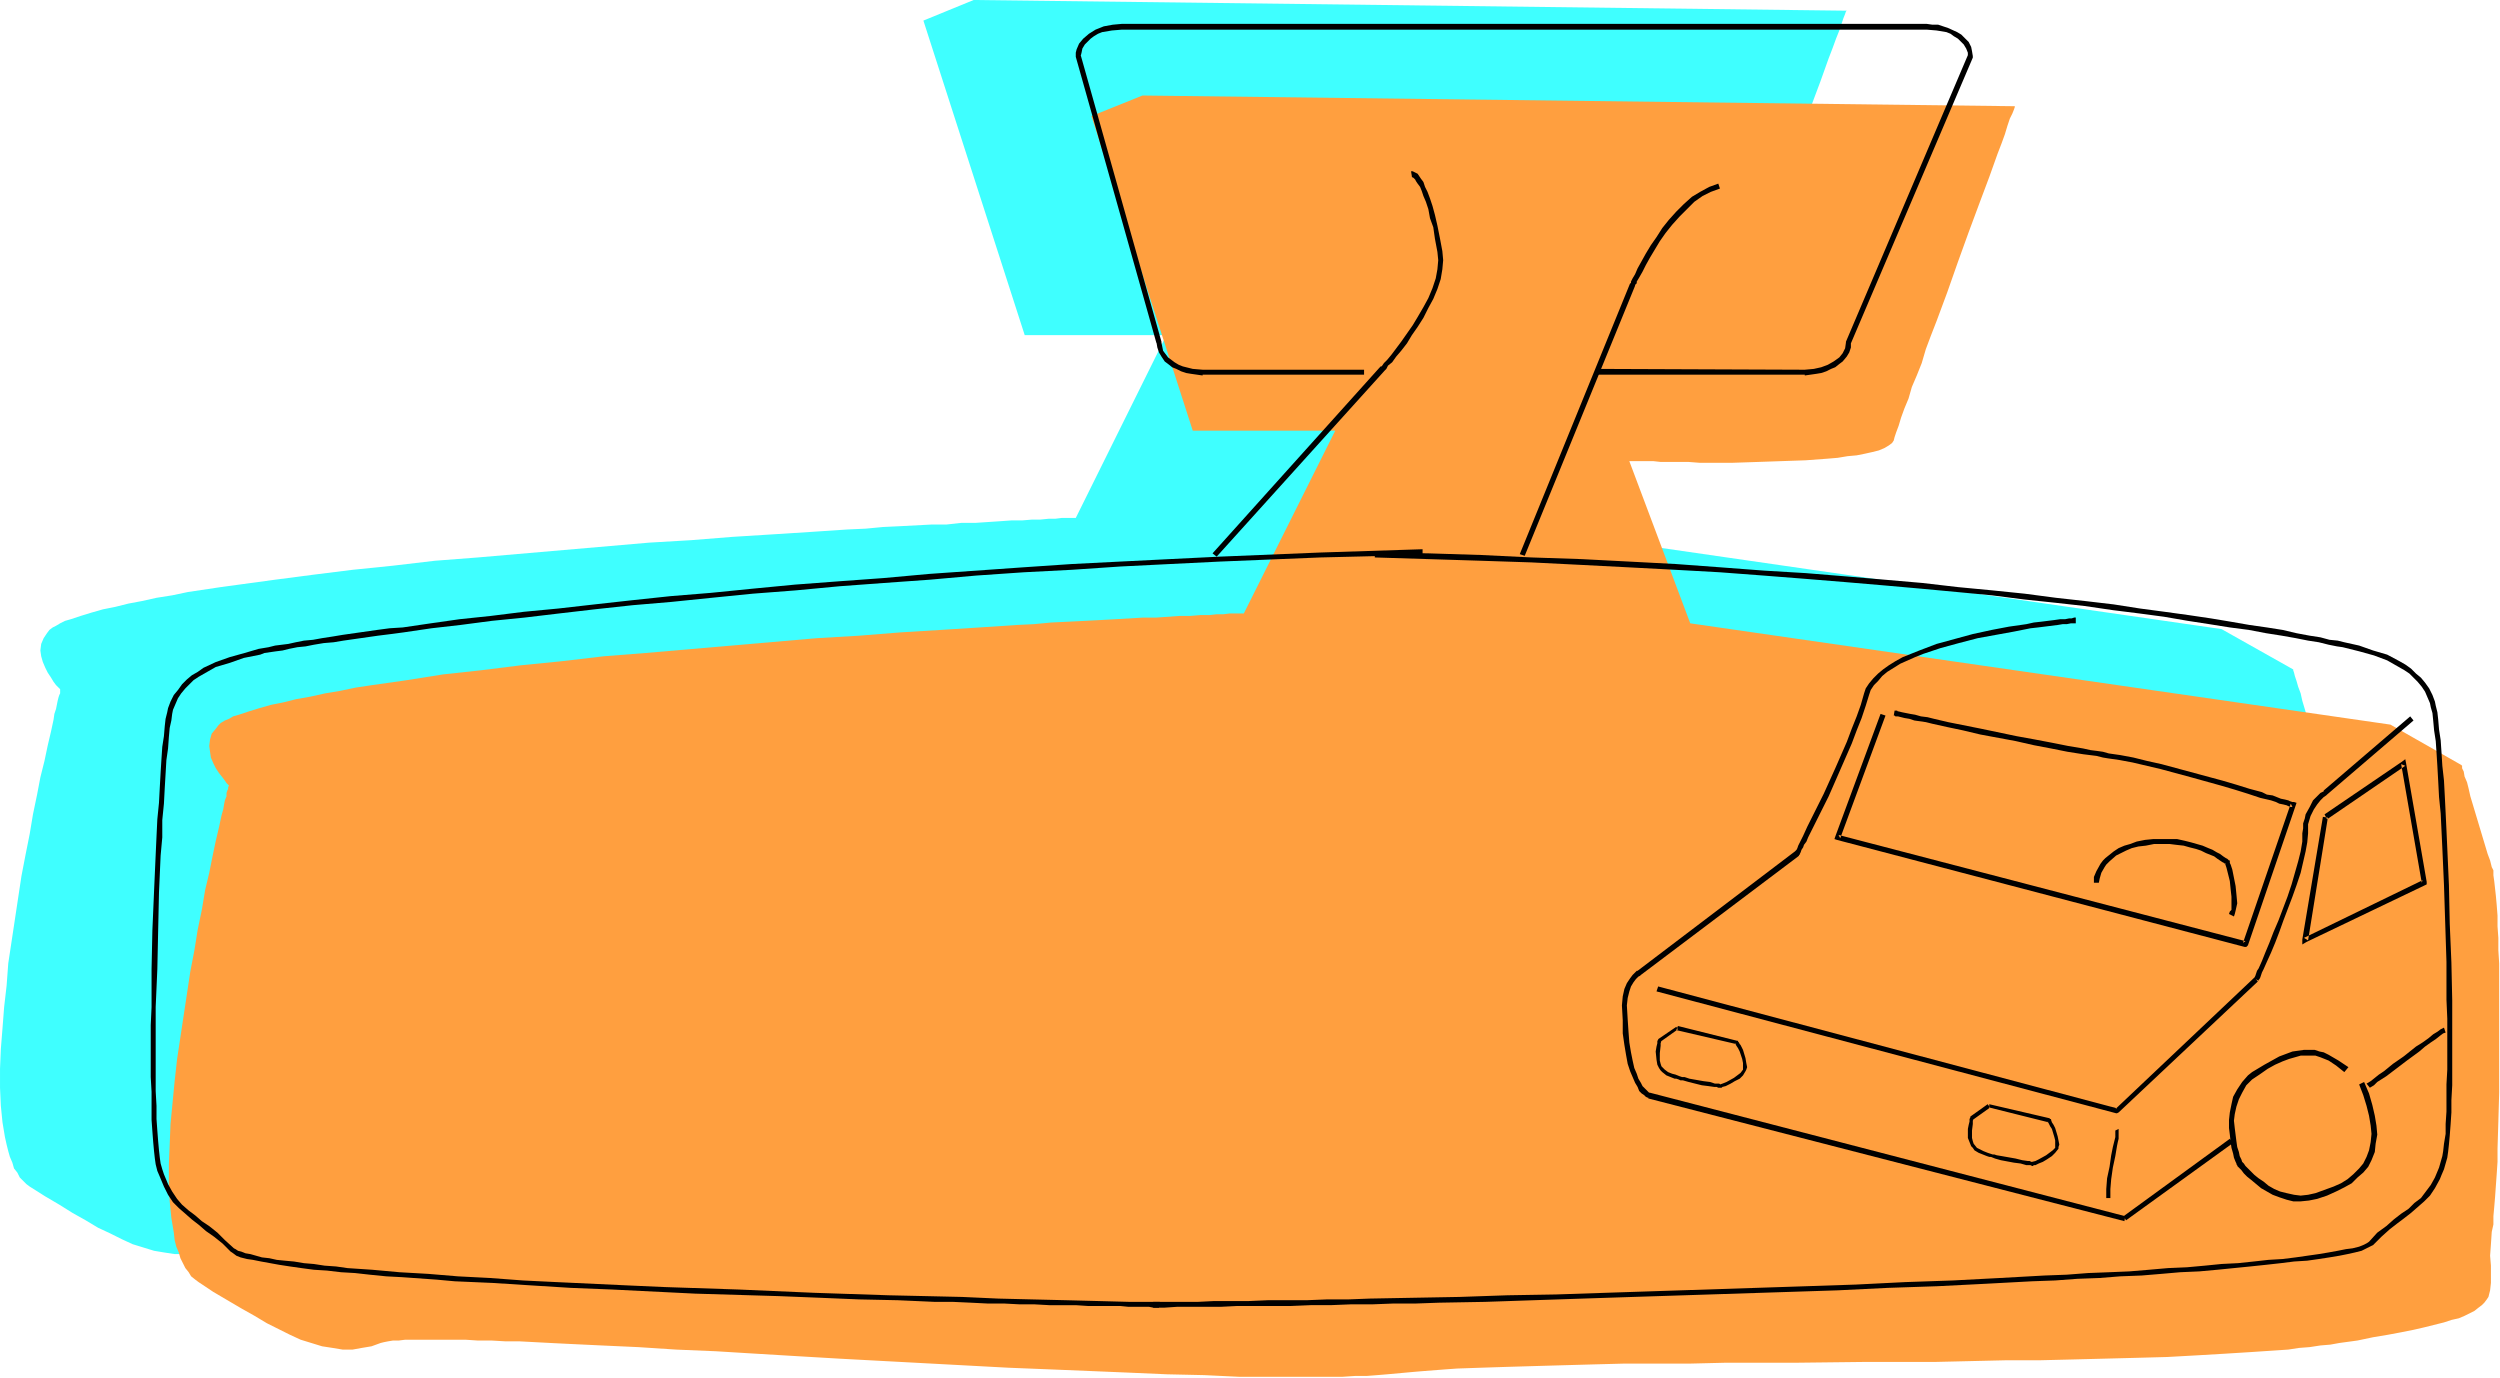 <svg xmlns="http://www.w3.org/2000/svg" fill-rule="evenodd" height="270.257" preserveAspectRatio="none" stroke-linecap="round" viewBox="0 0 3035 1673" width="490.455"><style>.pen1{stroke:none}.brush3{fill:#000}</style><path class="pen1" style="fill:#3fffff" d="m1121 25 123 382h172l-110 222h-17l-8 1h-8l-10 1h-10l-12 1h-13l-14 1-15 1-15 1h-17l-18 2h-18l-19 1-19 1-21 1-21 2-22 1-45 3-47 3-48 3-50 4-51 3-104 9-104 9-52 4-51 6-49 5-48 6-46 6-44 6-22 3-20 3-20 3-19 4-19 3-18 4-16 3-16 4-15 3-14 4-13 4-12 4-7 2-6 3-5 3-4 2-4 3-3 4-4 6-3 7-1 8 1 7 2 7 3 7 3 6 4 6 3 5 3 4 3 3 2 2v5l-1 2-1 3-1 4-1 5-1 5-2 6-1 7-3 14-4 17-4 19-5 20-4 21-5 24-4 24-5 25-5 26-8 53-8 53-2 27-3 26-2 26-2 25-1 24v23l1 22 2 20 3 18 2 9 2 8 2 7 3 7 2 7 4 5 3 6 4 4 4 4 4 3 19 12 17 10 16 10 16 9 15 9 15 7 14 7 13 6 13 4 13 4 12 2 13 2h11l12-2 12-2 11-4 4-1 4-1 6-1h8l8-1h72l16 1h16l17 1h18l18 1 20 1 20 1 20 1 21 1 45 2 46 3 47 2 49 3 50 3 51 3 103 6 102 5 50 2 50 3 47 2 47 1 44 2h22l41 1 19 1h71l15-1h15l14-1 13-1 12-1 11-1 11-1 11-1 13-1 12-1 13-1h14l30-2 31-1 33-1 35-1 37-1h38l39-1h81l85-1 85-1h86l85-1 42-1 40-1 40-1 38-1 37-1 36-2 34-1 33-3 30-2 14-1 14-2 13-1 13-2 11-1 12-2 21-3 20-4 17-3 16-3 15-3 14-3 12-3 11-2 10-3 8-3 8-3 6-3 6-3 4-3 4-4 4-3 2-4 2-3 3-8 1-9v-10l-1-11v-26l2-15 1-9 1-10 1-11 1-12 1-14v-14l1-15 1-16 1-33 1-35v-141l-1-16v-16l-1-15v-14l-1-13-1-12v-12l-1-9-1-9-1-7-1-6-1-4-2-8-3-8-3-10-3-9-12-41-3-10-2-9-3-8-2-7-2-6-1-4-1-3v-1l-87-49-849-123-75-197h29l9 1h22l12 1h55l29-1 30-1 28-1 27-2 13-1 12-1 11-2 10-2 9-2 7-2 7-3 5-2 4-4 2-3 1-4 2-6 4-8 3-10 4-11 4-12 5-13 5-15 6-15 6-17 6-16 6-18 13-35 14-37 13-36 12-35 6-16 6-16 5-14 5-14 5-13 4-11 4-10 3-9 2-6 2-5 1-3 1-1L1182 0l-61 25z"/><path class="pen1" style="fill:#ff9f3f" d="m1325 141 123 382h173l-111 222h-17l-8 1h-8l-9 1h-11l-12 1h-13l-14 1-14 1h-16l-17 1-17 1-18 1-19 1-20 1-21 1-21 2-21 1-45 3-47 3-49 3-50 4-51 3-104 9-104 9-51 4-51 6-50 5-48 6-46 5-44 7-21 3-21 3-20 3-19 4-18 3-18 4-17 3-16 4-15 3-14 4-13 4-12 4-7 2-5 3-5 2-5 3-3 3-3 4-5 6-2 7-1 8 1 7 1 7 3 7 3 6 4 6 4 5 3 4 2 3 2 2 1 1-1 2v2l-1 2-1 3v4l-2 5-1 5-1 6-2 7-3 14-4 17-4 19-4 20-5 21-4 24-5 24-4 25-5 26-8 53-8 53-3 27-5 52-1 25-1 24v23l1 22 2 20 3 18 1 9 2 8 3 7 2 7 3 6 3 6 4 5 3 5 5 4 4 3 18 12 17 10 17 10 16 9 15 9 14 7 14 7 13 6 13 4 13 4 13 2 12 2h12l11-2 12-2 11-4 4-1 5-1 6-1h7l8-1h73l15 1h17l17 1h17l19 1 19 1 20 1 21 1 21 1 44 2 46 3 48 2 49 3 50 3 51 3 205 11 50 2 49 2 48 2 46 2 45 1 21 1 21 1h126l15-1h14l13-1 12-1 11-1 11-1 11-1 12-1 13-1 13-1 14-1 29-1 31-1 34-1 35-1 36-1 38-1h80l41-1h84l86-1h86l85-2h41l41-1 39-1 39-1 37-1 36-2 34-2 32-2 30-2 15-1 13-2 13-1 13-2 12-1 11-2 22-3 19-4 18-3 16-3 15-3 13-3 12-3 12-3 9-3 9-2 7-3 6-3 6-3 5-4 4-3 3-3 3-4 2-3 2-8 1-9v-21l-1-12 1-14 1-15 2-9v-10l1-11 1-12 1-14 1-14 1-15v-16l1-33 1-35v-157l-1-16v-15l-1-14v-13l-1-13-1-11-1-9-1-9-1-7v-6l-2-4-2-8-3-8-3-10-3-10-12-40-3-10-2-9-2-8-3-7-1-6-2-4v-3l-1-1-86-49-850-123-74-197h29l9 1h34l13 1h41l30-1 29-1 29-1 27-2 12-1 12-2 11-1 10-2 9-2 8-2 7-3 5-3 4-3 2-3 1-4 2-6 3-8 3-10 4-11 5-12 4-14 6-14 6-15 5-17 6-16 7-18 13-35 13-37 13-36 13-35 6-16 6-16 5-14 5-14 5-13 4-11 3-10 3-9 3-6 2-5 1-3v-1l-1059-13-62 25z"/><path class="pen1 brush3" d="m1669 677 65 2 64 2 61 2 60 3 58 3 57 3 54 3 53 4 51 4 49 4 47 4 45 4 43 4 42 4 39 5 38 4 36 4 34 5 32 4 30 4 29 5 26 4 25 4 23 3 21 4 19 3 17 3 15 3 13 2 12 3 10 2 7 1 20 5 18 5 16 6 7 4 7 4 7 4 6 4 5 5 5 5 5 6 4 6 3 7 3 7 1 5 2 7 1 10 1 11 2 13 1 15 1 16 1 18 1 19 2 20 1 21 1 21 2 45 3 93v46l1 23v62l-1 18v33l-1 15v12l-2 12-1 9-1 6-2 7-2 7-5 12-5 9-6 8-6 8-8 6-7 7-9 6-9 7-9 8-11 8-10 11-3 2-4 2-5 2-8 2-8 1-10 2-11 2-12 2-14 2-14 2-16 2-17 1-18 2-19 2-20 1-20 2-22 2-23 1-23 2-24 2-24 1-26 1-26 2-27 1-54 3-57 3-58 2-60 3-60 2-61 2-122 4-61 2-60 2-59 1-58 2-55 1-54 1-26 1h-26l-25 1h-47l-23 1h-42l-20 1h-54v7h14l15-1h53l20-1h65l24-1h24l25-1h26l26-1h27l28-1 56-1 59-2 60-2 61-2 248-8 61-3 60-2 59-3 56-3 28-1 27-2 27-1 25-2 26-1 24-2 23-2 23-1 22-2 20-2 20-2 19-2 18-2 16-2 16-1 14-2 13-2 12-2 10-2 9-2 8-2 6-3 4-2 4-2 10-10 10-9 9-7 8-6 9-7 8-7 8-7 7-7 6-9 6-11 2-5 3-7 2-7 2-7 1-7 1-9 1-11 1-13 1-15v-15l1-18v-103l-1-46-2-47-1-47-2-45-1-22-1-21-1-20-1-19-2-18-1-16-1-15-2-13-1-12-1-9-2-8-1-5-3-8-4-8-5-7-5-6-6-5-6-6-7-5-7-4-15-8-17-5-17-6-18-4-8-2-10-1-11-3-13-2-16-3-17-4-19-3-21-3-23-4-24-4-27-4-29-4-30-4-32-5-34-4-36-4-38-5-39-4-42-4-43-5-46-4-47-4-49-4-50-3-53-4-54-4-57-3-58-3-60-2-62-3-64-2-65-1v6z"/><path class="pen1 brush3" d="m1727 667-124 4-122 5-61 3-60 3-59 3-59 4-57 4-57 4-55 5-55 4-53 4-52 5-50 5-49 4-47 5-45 5-44 5-42 4-40 5-38 4-35 5-34 5-16 1-15 2-14 2-14 2-14 2-12 2-13 2-11 2-11 1-10 2-9 2-8 1-8 1-8 2-6 1-6 1-17 5-18 5-17 6-15 7-7 5-7 4-6 5-6 6-5 7-5 6-4 8-3 8-1 5-2 8-1 9-1 12-2 13-1 15-1 16-1 18-1 19-2 20-1 21-1 22-2 45-2 47-1 47v46l-1 22v63l1 18v34l1 14 1 13 1 11 1 9 1 7 2 8 3 7 5 12 5 10 6 9 7 7 8 7 8 7 9 7 8 7 10 7 10 8 10 10 3 2 4 3 5 2 8 2 7 1 10 2 11 2 11 2 13 2 14 2 15 2 16 1 17 2 17 1 18 2 20 2 19 1 42 3 22 2 46 2 47 3 48 3 50 2 101 5 101 3 50 2 48 2 47 1 45 2h22l22 1 20 1h20l19 1h18l18 1h32l15 1h39l10 1h25l5 1h7l1-7h-36l-38-1-39-1-42-1-41-1-44-2-44-1-45-1-90-3-92-4-90-3-45-2-43-2-43-2-41-2-40-3-39-2-36-3-35-2-33-3-15-1-15-1-14-2-14-1-13-2-12-1-12-2-11-1-10-1-9-2-9-1-7-2-7-2-6-1-5-2-4-1-3-2-2-1-11-10-9-9-10-8-9-6-8-7-8-6-8-7-6-7-6-9-5-9-5-12-2-6-2-7-1-7-1-9-1-11-1-13-1-14v-16l-1-18v-102l2-46 1-47 1-46 2-45 2-22v-21l2-20 1-19 1-17 1-17 2-14 1-14 1-11 2-9 1-8 1-5 3-7 3-7 4-6 5-6 5-5 5-5 6-4 7-4 7-4 7-4 17-5 17-6 20-4 5-2 7-1 7-1 8-1 8-2 10-2 10-1 10-2 12-2 12-1 12-2 14-2 14-2 14-2 16-2 15-2 34-5 35-4 38-5 40-4 42-5 43-5 46-5 47-4 49-5 50-5 52-4 53-5 54-4 56-4 56-5 58-4 58-3 59-4 60-3 61-3 122-5 124-3v-7zm212-212h252v1l7-1 7-1 6-1 6-2 6-3 5-2 5-4 4-3 5-6 3-5 2-6v-6 1l148-347v-2l-1-6-1-5-3-6-5-5-4-4-5-3-11-5-6-2-6-2h-7l-7-1h-977l-11 1-11 2-10 4-8 5-7 6-5 6-3 7-1 4v5l98 348v-1l1 6 2 6 3 5 4 6 4 3 5 4 5 2 6 3 6 2 6 1 7 1 7 1v-1h196v-6h-196l-12-1-12-3-5-2-5-3-4-3-4-3-3-4-3-4-1-5-1-5v-1l-98-348v1l1-4 1-5 3-5 3-3 4-4 4-3 5-3 5-2 6-1 6-1 12-1h977l12 1 12 2 5 2 4 3 5 3 4 4 3 3 3 5 2 5v4-1l-148 348v1l-1 7-3 6-4 5-7 5-7 4-8 3-9 2-11 1-252-1v7z"/><path class="pen1 brush3" d="M1714 214v1l2 1 2 2 1 2 2 3 3 4 2 5 2 6 3 7 3 9 2 11 4 11 2 14 3 16 1 10-1 11-2 11-4 12-5 12-6 11-7 12-6 10-7 10-7 10-6 8-6 8-5 6-4 4-2 3-1 1h-1l-204 227 5 4 204-226 1-1 1-1 2-4 5-4 5-7 6-7 7-9 6-10 7-10 7-11 6-12 6-11 5-12 4-12 2-12 1-11-1-11-3-16-3-15-3-13-3-11-3-9-3-8-3-6-2-6-3-4-2-3-2-3-2-1-4-2h-2l1 6zm137 461 134-328v-1l1-1 1-1v-2l3-5 4-7 4-8 5-9 6-10 6-10 7-10 8-10 9-10 9-9 9-9 10-7 10-5 11-4-2-6-11 4-11 6-10 6-10 9-9 9-9 10-8 10-7 11-7 10-6 10-5 9-5 9-3 7-3 5-2 4v2h-1l-134 329 6 2zm669 75h-2l-3 1h-3l-5 1h-6l-7 1-8 1-8 1-9 1-9 2-21 3-21 4-23 5-22 6-22 6-21 8-10 4-10 4-9 5-8 5-7 5-6 5-6 6-5 6-4 6-2 6-4 14-5 14-6 15-6 16-14 32-14 31-7 14-7 14-6 12-5 11-2 4-2 4-2 4-1 3-1 2-2 2v2-2l-191 145h-1l-2 2-3 3-3 4-4 6-3 7-2 9-1 11 1 18v16l2 14 2 12 2 11 3 9 3 7 3 7 3 5 2 5 3 3 3 2 2 2 2 1h1v1l578 149 1-6-577-150h-1l-1-1-2-2-2-2-3-3-2-4-3-5-2-6-3-7-2-9-2-10-2-12-1-13-1-15-1-17 1-9 2-8 2-6 3-5 3-4 3-3 2-1 1-1 191-144 1-1v-1h1v-1l1-2 1-3 2-3 1-3 3-4 2-5 5-10 6-12 7-14 7-14 14-32 14-32 6-16 6-15 5-15 4-13 2-6 4-6 5-5 5-6 6-5 8-5 8-5 9-4 9-4 10-4 21-7 22-6 23-6 22-4 22-4 20-4 9-1 8-1 8-1 8-1 6-1h5l5-1h6v-7z"/><path class="pen1 brush3" d="m2011 1204 558 148h1l2-1 169-159-4-5-169 160 2-1-557-148-2 6z"/><path class="pen1 brush3" d="m2926 870-105 90 1-1-1 1v1l-4 2-4 4-5 5-4 8-5 9-1 5-2 6v6l-1 6v10l-2 12-3 12-4 14-4 14-5 15-11 29-6 14-5 13-5 12-4 10-4 9-2 3-1 3-1 3-1 2v1h-1l6 3v-1l1-1 1-2 1-3 1-3 2-4 4-9 5-11 5-12 5-13 5-14 11-29 5-14 5-15 3-13 3-13 2-11 1-11v-11l3-10 4-8 4-6 4-5 4-4 3-2 1-1 105-90-4-5zm-643-3-55 149-1 3 3 1 495 130h2l2-2 58-170 1-3-3-1h-2l-3-1-2-1-4-1-5-1-5-2-5-2-7-1-6-3-15-4-16-5-17-5-37-10-37-10-18-4-16-4-16-3-14-2-7-2-7-1-8-1-9-2-18-3-20-4-21-4-22-4-43-9-20-4-20-4-17-4-8-2-8-1-7-2-6-1-5-1-5-1-4-1h-1l-1-1h-3l-1 6h1l1 1h3l4 1 4 1 6 1 6 2 7 1 7 1 8 2 18 4 19 4 21 5 43 8 22 5 21 4 20 4 19 3 8 1 8 1 8 2 6 1 14 2 16 3 17 4 17 4 37 10 36 10 17 5 16 5 15 5 13 3 6 2 4 2 5 1 4 1 2 1 3 1h2l-2-4-58 169 3-2-494-129 2 4 55-149-6-2zm298 615 130-94-4-5-129 94 3 5zm296-161 5-3 4-4 11-7 25-19 15-11 7-6 7-5 6-4 5-4 4-3 3-1-2-6-4 2-4 3-5 3-6 5-7 5-8 5-15 12-13 9-11 9-6 4-10 8-5 3 4 5z"/><path class="pen1 brush3" d="m2864 1317 5 13 4 13 3 12 2 12 1 10-1 10-2 10-3 8-4 8-5 6-7 7-7 6-8 5-9 4-11 4-11 4-9 2-9 1-8-1-9-2-8-2-7-3-7-4-6-5-6-4-5-4-4-4-4-4-3-3-2-3-2-2-1-3-2-4-1-5-2-6-1-7-1-8-1-8-1-9 1-8 2-9 3-9 4-8 5-9 7-7 9-6 10-7 9-5 9-4 8-3 7-2 7-2h18l6 2 10 4 9 6 10 8 5-6-12-8-12-7-6-3-5-1-6-2h-13l-7 1-7 1-8 3-8 3-9 5-9 5-10 6-5 3-5 4-7 8-6 9-5 9-2 9-2 10-1 9v10l1 8 1 9 1 7 2 7 1 5 2 5 1 2v1l1 1v1l2 2 3 3 3 4 4 4 5 4 6 5 6 5 7 4 7 4 8 3 9 3 8 2h9l10-1 10-2 12-4 11-5 10-5 9-5 7-7 7-6 6-7 4-8 4-10 1-10 2-11-1-11-2-12-3-13-4-14-6-14-6 3zm-296 56v8l-1 4-2 8-2 10-2 14-3 14-1 13v11h5v-11l1-12 2-14 3-14 1-6 1-6 1-5 1-4v-12l-4 2zm-533-126-22 15v1l-1 1v3l-1 4-1 6 1 10 1 6 2 4 2 3 2 2 5 4 10 4h2l3 1 2 1h3l7 2 16 4 8 1 7 1h3l2 1h4l1-1 4-1 6-3 5-3 6-3 4-4 3-5 1-2 1-3-1-5-1-6-3-10-2-4-1-2-1-1-1-2-1-1v-1h-1l-72-18-2 5 73 17-2-1 1 1 1 2 2 3 2 4 3 9 1 5v8l-3 4-8 6-9 5-5 2-3 1h1l-2-1h-5l-6-2-8-1-17-3-6-2h-3l-3-1-5-2-4-1-5-2-4-3-4-4-1-3-1-4v-9l1-9v-3l1-3-1 1 21-15-2-3zm378 94-21 15v1l-1 2v3l-1 4-1 5v11l2 5 2 5 2 2 2 3 5 3 10 4 3 1h2l5 2 7 2 16 3 8 1 7 2h5l2 1h1l1-1h2l4-2 5-2 5-3 6-4 4-4 4-5v-2l1-3-1-5-1-5-3-10-2-4-2-3-1-3v-1h-1l-1-1-73-17v4l72 18-1-1v1l1 1 2 4 2 3 3 10 1 4v9l-3 3-4 3-4 3-9 5-4 2-4 1h1-2l-2-1h-2l-7-1-8-2-17-3-6-1-3-1h-2l-3-1-3-1-5-2-4-2-4-2-4-5-1-3-1-4v-9l1-8v-4l1-2-1 1 21-15-3-4zm407-349-25 149v6l5-3 144-69 2-1v-3l-25-144-1-5-4 3-94 64 3 6 95-65-5-2 25 144 1-3-144 70 5 3 24-149-6-1zm-272 80 1-5 2-7 4-7 2-3 4-4 8-7 6-3 6-3 7-3 8-2 9-1 10-2h19l8 1 9 1 7 2 8 2 6 2 6 3 5 2 5 2 4 3 3 2 3 2 2 1 1 1h1l-1-1 2 6 2 8 2 8 1 10 1 9v16l-2 2-1 3 6 3 1-3 1-4 2-9-1-11-1-10-2-10-2-10-1-3-1-3-1-2v-3h-1l-1-1-1-1-2-1-3-2-4-3-4-2-5-3-5-2-7-3-7-2-7-2-8-2-9-2h-29l-10 1-10 2-8 3-7 2-7 3-6 4-5 4-5 4-3 3-3 4-5 9-3 7v7h6z"/></svg>
